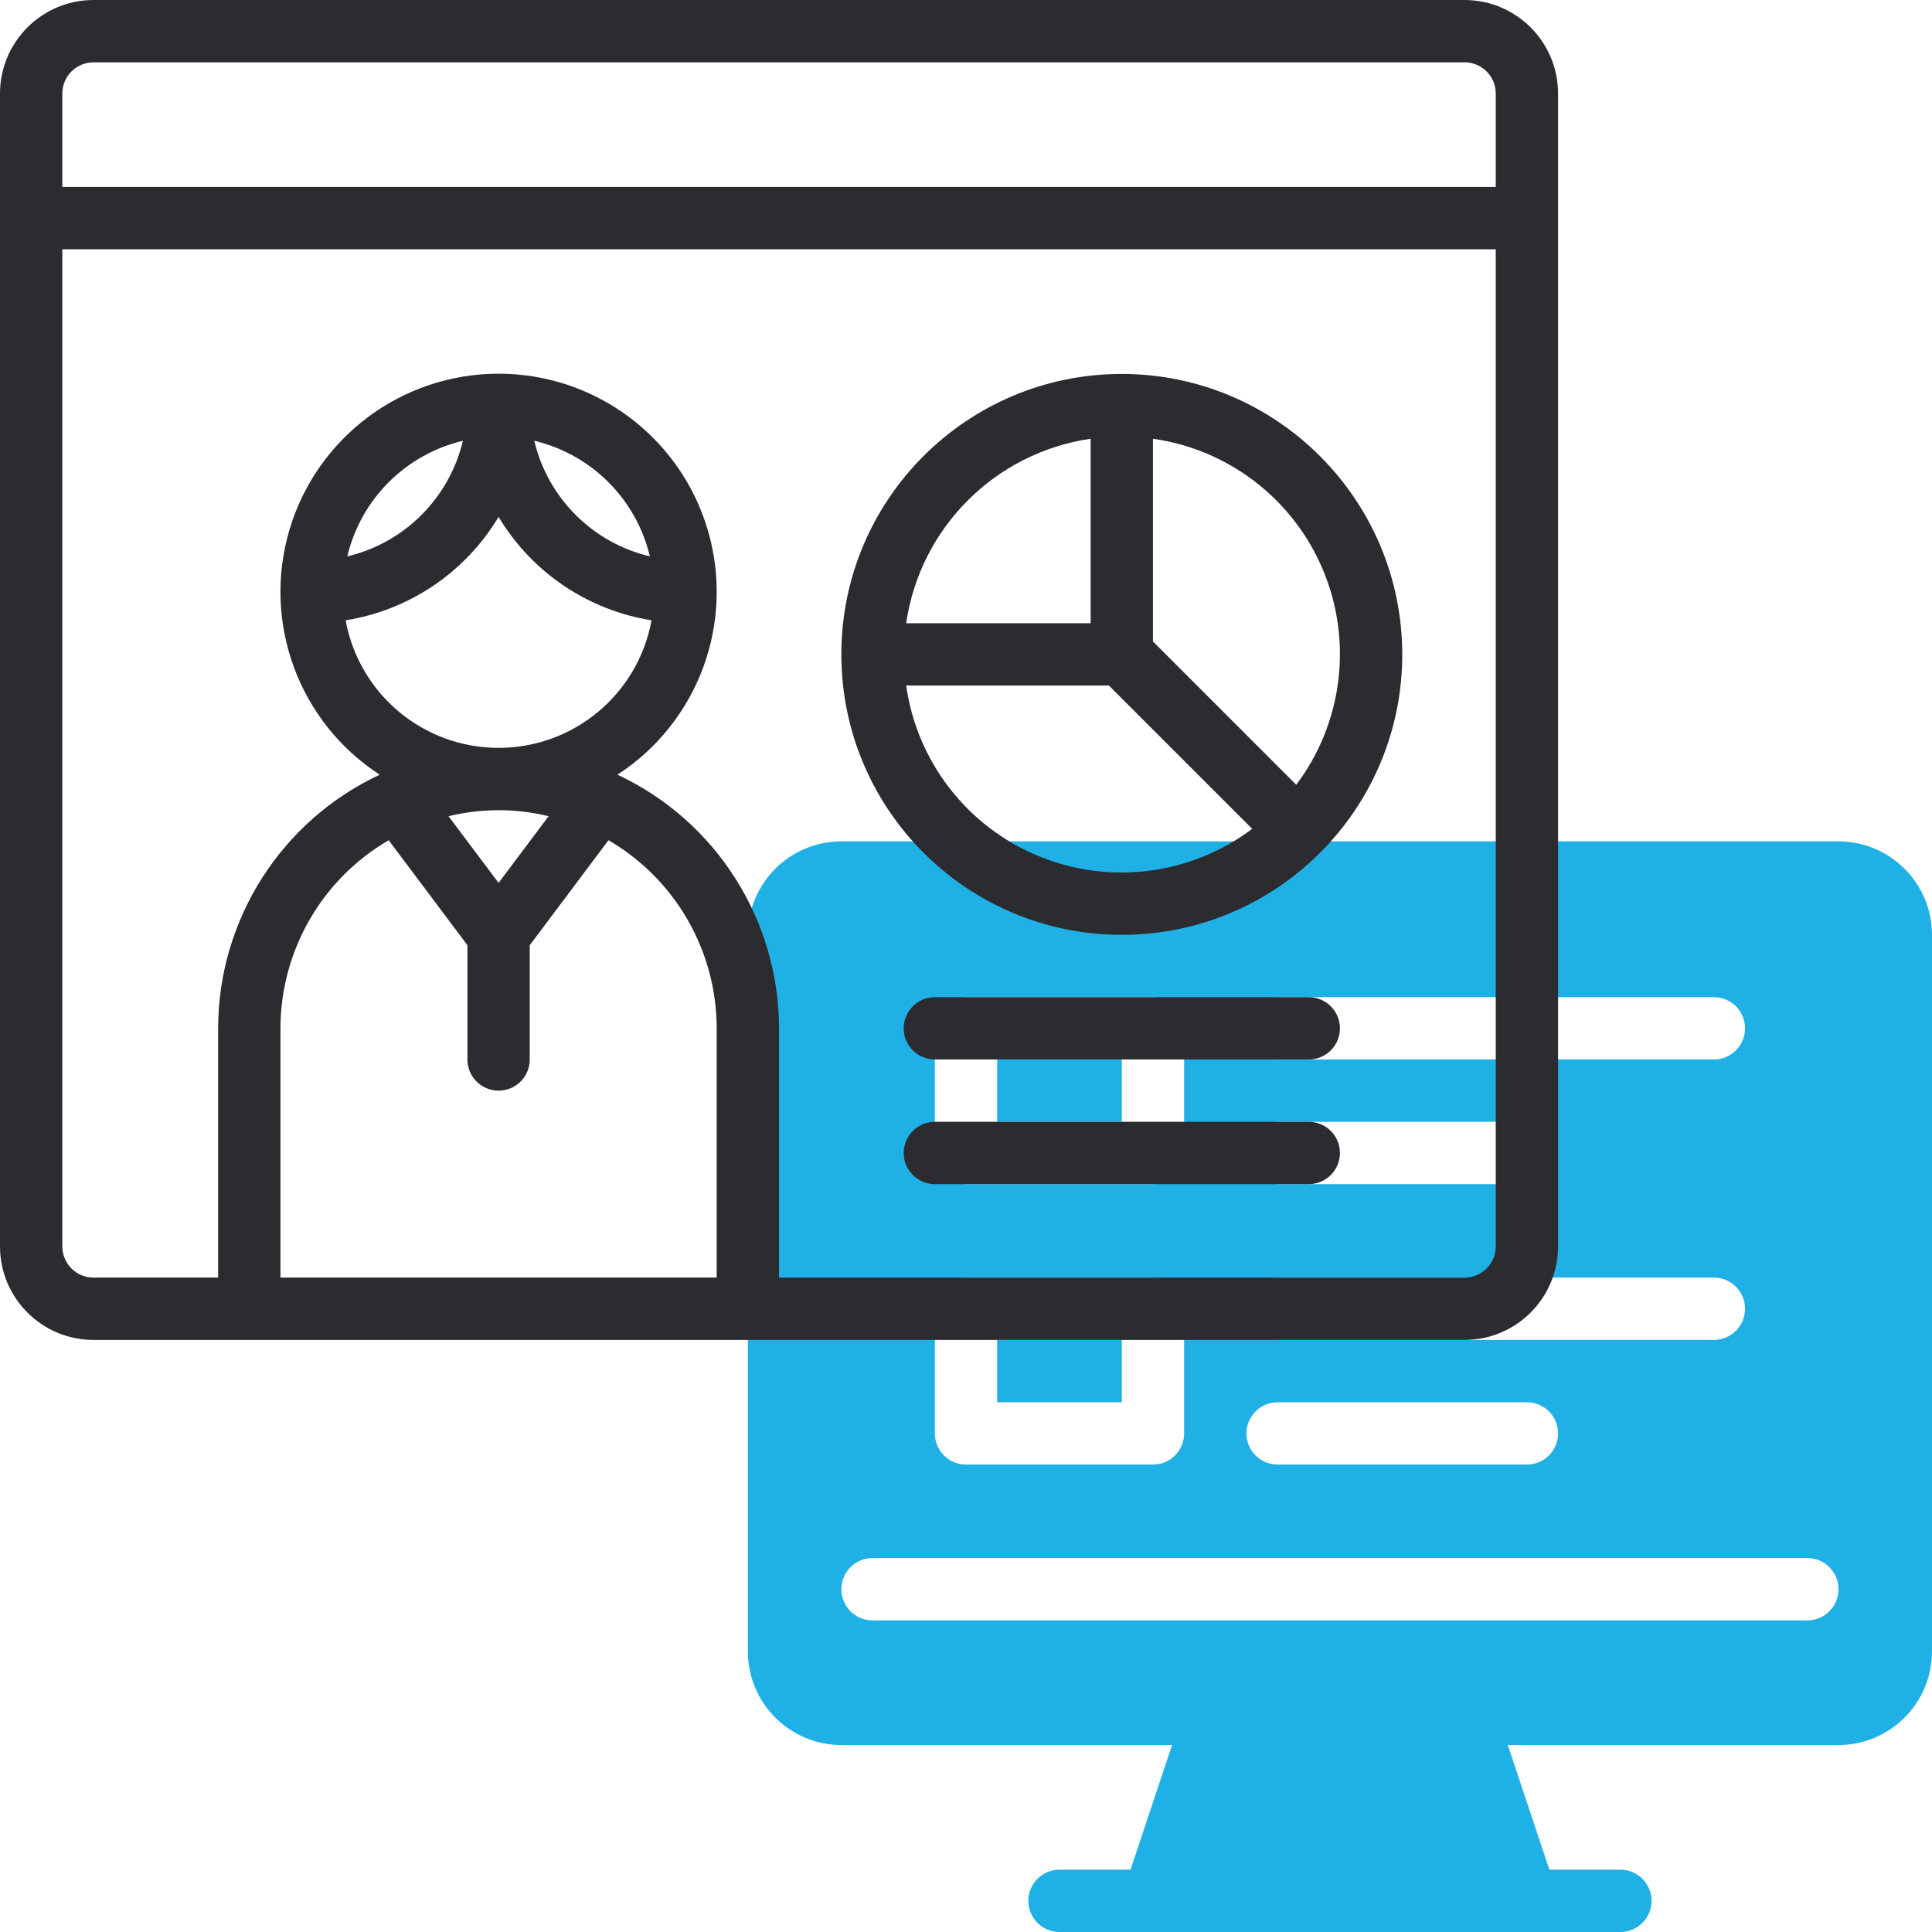<?xml version="1.0" encoding="UTF-8"?>
<svg width="246px" height="246px" viewBox="0 0 246 246" version="1.1" xmlns="http://www.w3.org/2000/svg" xmlns:xlink="http://www.w3.org/1999/xlink">
    <!-- Generator: Sketch 58 (84663) - https://sketch.com -->
    <title>course</title>
    <desc>Created with Sketch.</desc>
    <g id="Page-2" stroke="none" stroke-width="1" fill="none" fill-rule="evenodd">
        <g id="course" fill-rule="nonzero">
            <polygon id="Path" fill="#1FB1E6" points="126.968 134.903 142.839 134.903 142.839 142.839 126.968 142.839"></polygon>
            <polygon id="Path" fill="#1FB1E6" points="126.968 170.613 142.839 170.613 142.839 178.548 126.968 178.548"></polygon>
            <path d="M234.097,107.129 L107.129,107.129 C100.558,107.136 95.233,112.461 95.226,119.032 L95.226,210.29 C95.233,216.861 100.558,222.186 107.129,222.194 L149.237,222.194 L143.946,238.065 L134.903,238.065 C132.712,238.065 130.935,239.841 130.935,242.032 C130.935,244.224 132.712,246 134.903,246 L206.323,246 C208.514,246 210.29,244.224 210.29,242.032 C210.29,239.841 208.514,238.065 206.323,238.065 L197.28,238.065 L191.989,222.194 L234.097,222.194 C240.668,222.186 245.993,216.861 246,210.29 L246,119.032 C245.993,112.461 240.668,107.136 234.097,107.129 L234.097,107.129 Z M162.677,126.968 L218.226,126.968 C220.417,126.968 222.194,128.744 222.194,130.935 C222.194,133.127 220.417,134.903 218.226,134.903 L162.677,134.903 C160.486,134.903 158.71,133.127 158.71,130.935 C158.71,128.744 160.486,126.968 162.677,126.968 Z M162.677,142.839 L194.419,142.839 C196.611,142.839 198.387,144.615 198.387,146.806 C198.387,148.998 196.611,150.774 194.419,150.774 L162.677,150.774 C160.486,150.774 158.71,148.998 158.71,146.806 C158.71,144.615 160.486,142.839 162.677,142.839 Z M162.677,162.677 L218.226,162.677 C220.417,162.677 222.194,164.454 222.194,166.645 C222.194,168.836 220.417,170.613 218.226,170.613 L162.677,170.613 C160.486,170.613 158.71,168.836 158.71,166.645 C158.71,164.454 160.486,162.677 162.677,162.677 Z M162.677,178.548 L194.419,178.548 C196.611,178.548 198.387,180.325 198.387,182.516 C198.387,184.707 196.611,186.484 194.419,186.484 L162.677,186.484 C160.486,186.484 158.71,184.707 158.71,182.516 C158.71,180.325 160.486,178.548 162.677,178.548 Z M119.032,130.935 C119.032,129.883 119.45,128.874 120.194,128.13 C120.938,127.385 121.948,126.967 123,126.968 L146.806,126.968 C147.859,126.967 148.868,127.385 149.612,128.13 C150.357,128.874 150.774,129.883 150.774,130.935 L150.774,146.806 C150.774,147.859 150.357,148.868 149.612,149.612 C148.868,150.357 147.859,150.774 146.806,150.774 L123,150.774 C121.948,150.774 120.938,150.357 120.194,149.612 C119.45,148.868 119.032,147.859 119.032,146.806 L119.032,130.935 Z M119.032,166.645 C119.032,165.593 119.45,164.583 120.194,163.839 C120.938,163.095 121.948,162.677 123,162.677 L146.806,162.677 C147.859,162.677 148.868,163.095 149.612,163.839 C150.357,164.583 150.774,165.593 150.774,166.645 L150.774,182.516 C150.774,183.569 150.357,184.578 149.612,185.322 C148.868,186.066 147.859,186.484 146.806,186.484 L123,186.484 C121.948,186.484 120.938,186.066 120.194,185.322 C119.45,184.578 119.032,183.569 119.032,182.516 L119.032,166.645 Z M230.129,206.323 L111.097,206.323 C108.905,206.323 107.129,204.546 107.129,202.355 C107.129,200.164 108.905,198.387 111.097,198.387 L230.129,198.387 C232.32,198.387 234.097,200.164 234.097,202.355 C234.097,204.546 232.32,206.323 230.129,206.323 Z" id="Shape" fill="#1FB1E6"></path>
            <g id="Group-43" fill="#2C2C30">
                <path d="M186.484,0 L11.903,0 C5.332,0.007 0.007,5.332 0,11.903 L0,158.71 C0.007,165.281 5.332,170.606 11.903,170.613 L186.484,170.613 C193.055,170.606 198.38,165.281 198.387,158.71 L198.387,11.903 C198.38,5.332 193.055,0.007 186.484,0 Z M11.903,7.935 L186.484,7.935 C188.674,7.938 190.449,9.713 190.452,11.903 L190.452,23.806 L7.935,23.806 L7.935,11.903 C7.938,9.713 9.713,7.938 11.903,7.935 Z M44.009,78.982 C52.129,77.689 59.26,72.867 63.484,65.812 C67.708,72.867 74.839,77.689 82.959,78.982 C81.243,88.39 73.047,95.226 63.484,95.226 C53.921,95.226 45.725,88.39 44.009,78.982 L44.009,78.982 Z M44.22,70.845 C45.952,63.551 51.647,57.855 58.941,56.123 C57.209,63.417 51.514,69.112 44.22,70.845 L44.22,70.845 Z M68.026,56.123 C75.32,57.855 81.016,63.551 82.748,70.845 C75.454,69.112 69.759,63.417 68.026,56.123 Z M63.484,112.418 L57.114,103.928 C61.299,102.906 65.669,102.906 69.854,103.928 L63.484,112.418 Z M49.49,106.984 L59.516,120.352 L59.516,134.903 C59.516,137.095 61.293,138.871 63.484,138.871 C65.675,138.871 67.452,137.095 67.452,134.903 L67.452,120.352 L77.478,106.984 C86,111.953 91.245,121.071 91.258,130.935 L91.258,162.677 L35.71,162.677 L35.71,130.935 C35.722,121.071 40.968,111.953 49.49,106.984 L49.49,106.984 Z M186.484,162.677 L99.194,162.677 L99.194,130.935 C99.172,117.095 91.158,104.512 78.624,98.641 C88.934,91.937 93.608,79.251 90.112,67.46 C86.616,55.669 75.782,47.582 63.484,47.582 C51.186,47.582 40.352,55.669 36.856,67.46 C33.359,79.251 38.034,91.937 48.344,98.641 C35.81,104.512 27.796,117.095 27.774,130.935 L27.774,162.677 L11.903,162.677 C9.713,162.675 7.938,160.9 7.935,158.71 L7.935,31.742 L190.452,31.742 L190.452,158.71 C190.449,160.9 188.674,162.675 186.484,162.677 L186.484,162.677 Z" id="Shape"></path>
                <path d="M142.839,47.613 C123.117,47.613 107.129,63.601 107.129,83.323 C107.129,103.044 123.117,119.032 142.839,119.032 C162.561,119.032 178.548,103.044 178.548,83.323 C178.526,63.61 162.551,47.635 142.839,47.613 L142.839,47.613 Z M138.871,55.865 L138.871,79.355 L115.382,79.355 C117.156,67.192 126.708,57.639 138.871,55.865 L138.871,55.865 Z M115.382,87.29 L141.196,87.29 L159.441,105.535 C151.612,111.424 141.254,112.738 132.203,108.99 C123.152,105.242 116.755,96.99 115.382,87.29 Z M165.051,99.925 L146.806,81.68 L146.806,55.865 C156.506,57.239 164.758,63.635 168.506,72.687 C172.254,81.738 170.941,92.096 165.051,99.925 Z" id="Shape"></path>
                <path d="M166.645,126.968 L119.032,126.968 C116.841,126.968 115.065,128.744 115.065,130.935 C115.065,133.127 116.841,134.903 119.032,134.903 L166.645,134.903 C168.836,134.903 170.613,133.127 170.613,130.935 C170.613,128.744 168.836,126.968 166.645,126.968 Z" id="Path"></path>
                <path d="M166.645,142.839 L119.032,142.839 C116.841,142.839 115.065,144.615 115.065,146.806 C115.065,148.998 116.841,150.774 119.032,150.774 L166.645,150.774 C168.836,150.774 170.613,148.998 170.613,146.806 C170.613,144.615 168.836,142.839 166.645,142.839 Z" id="Path"></path>
            </g>
        </g>
    </g>
</svg>